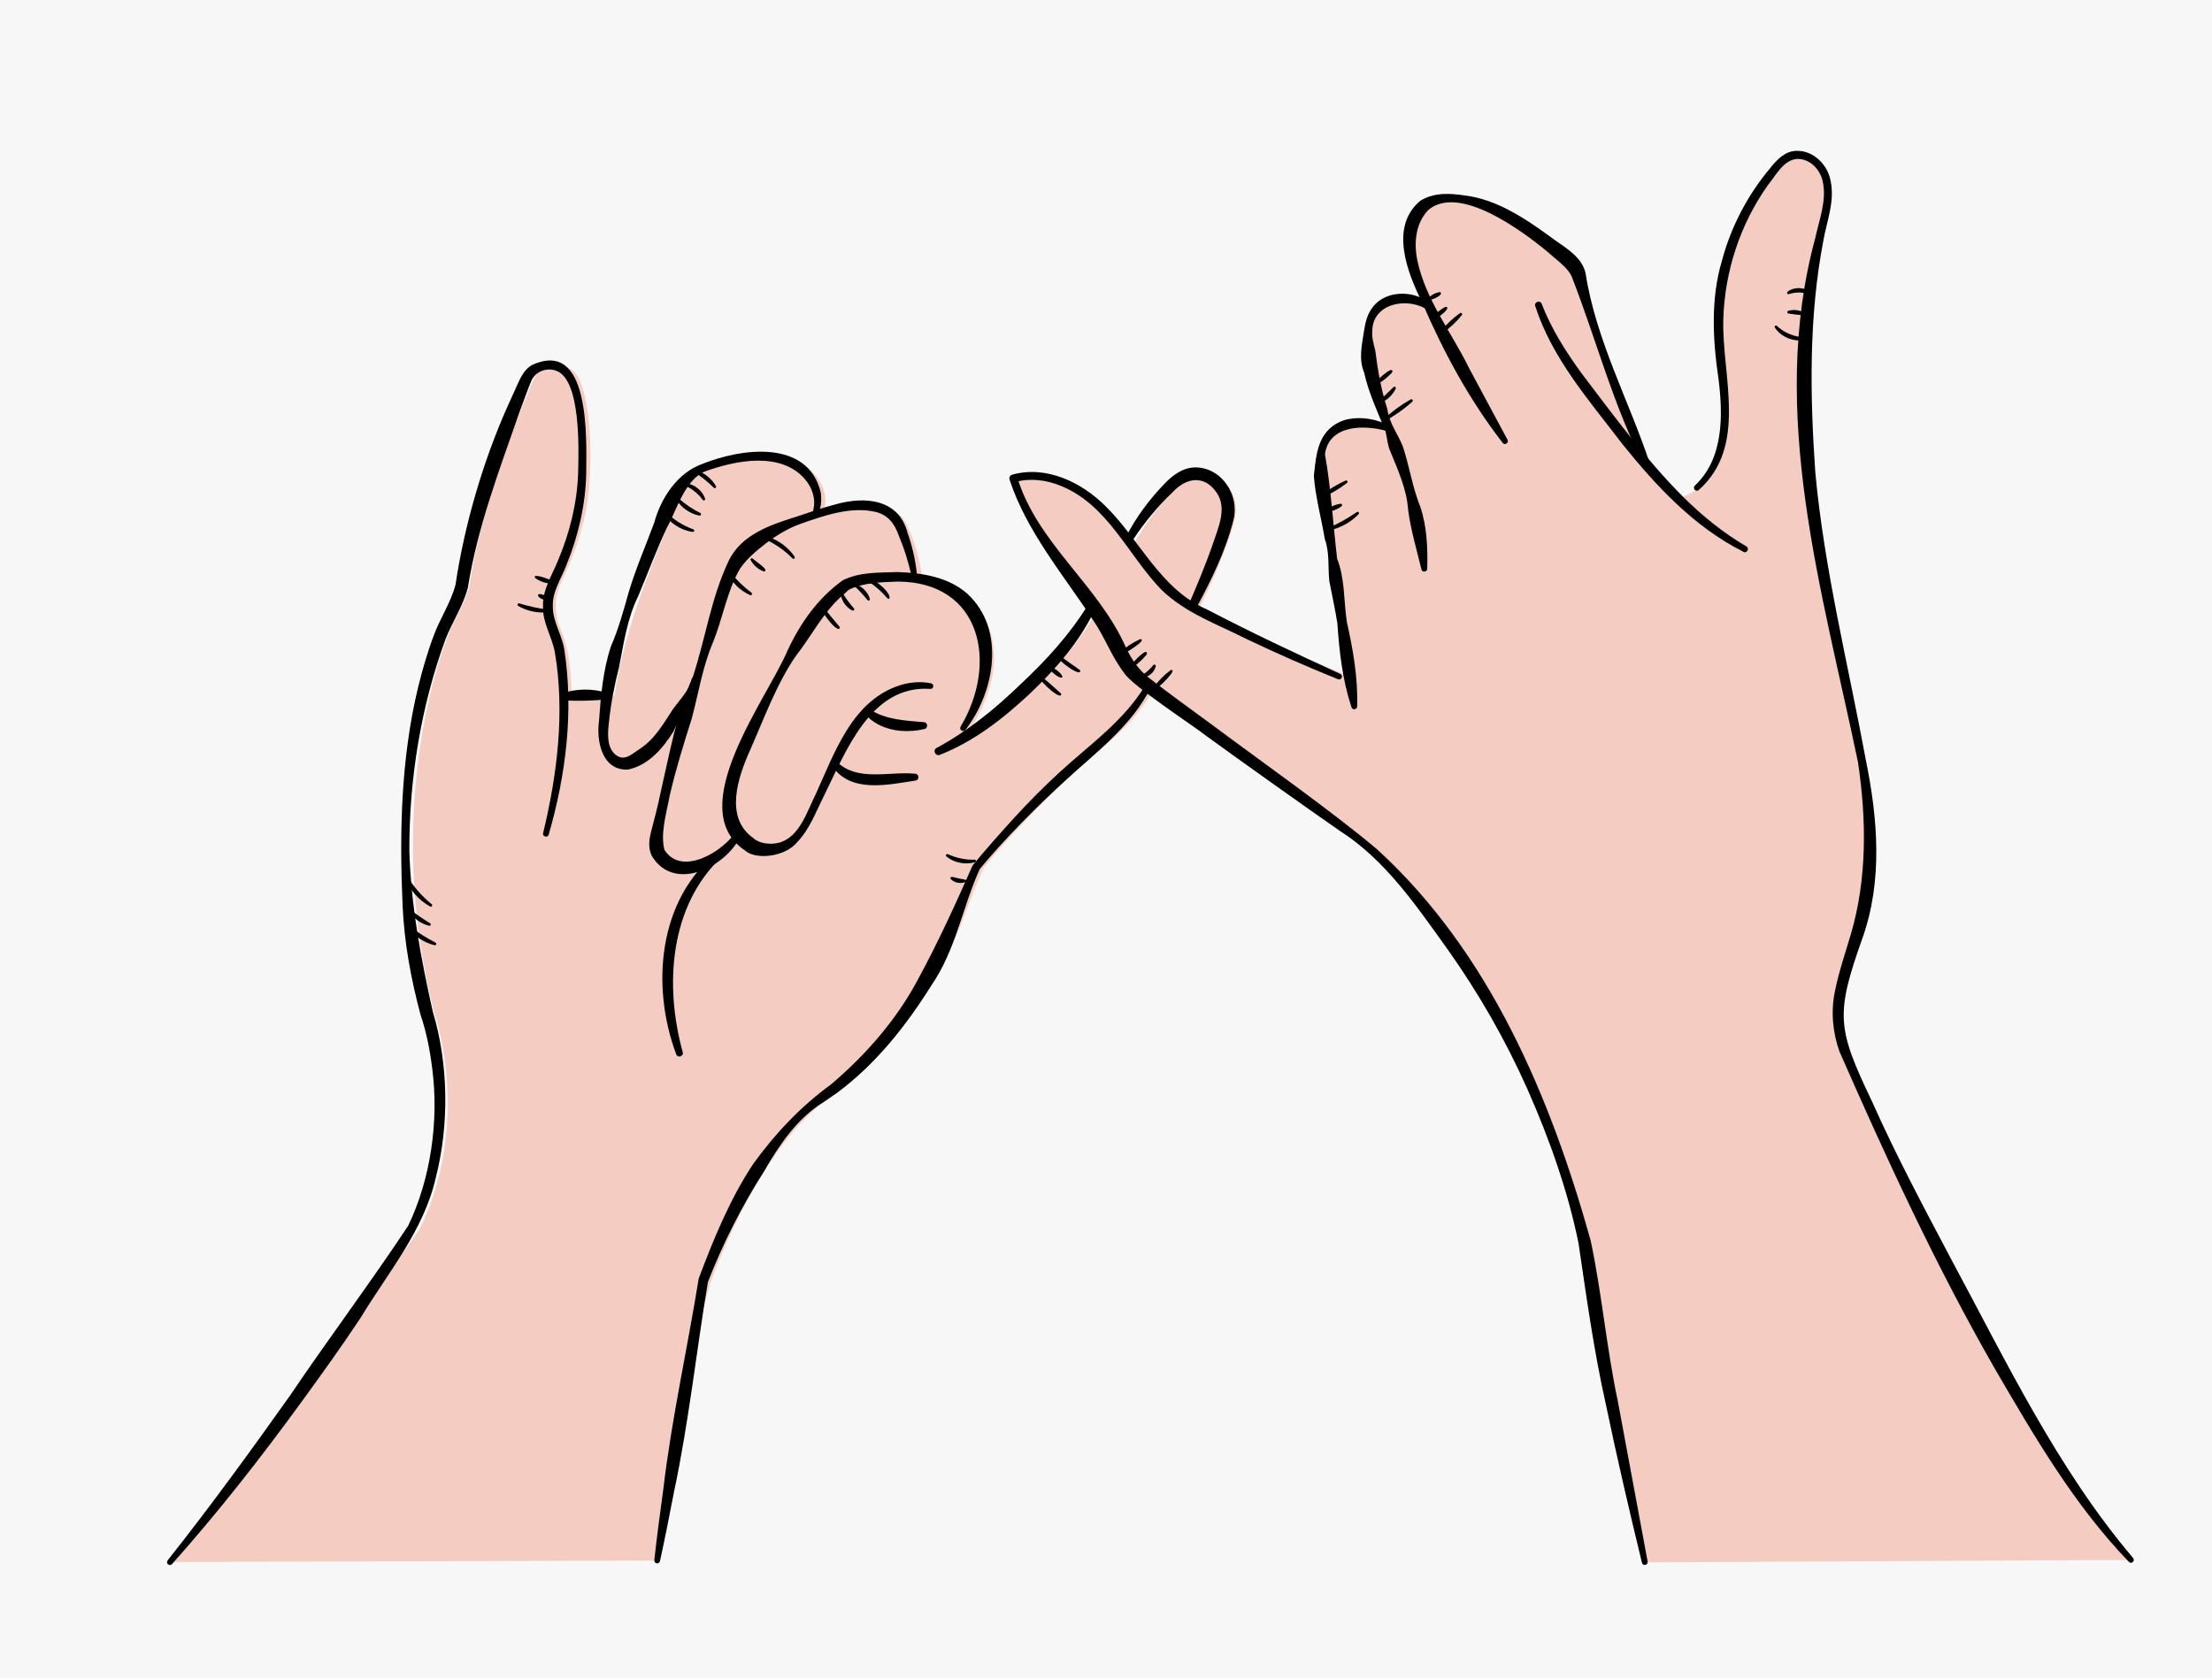 <?xml version="1.0" encoding="UTF-8"?>
<svg id="_圖層_2" data-name="圖層 2" xmlns="http://www.w3.org/2000/svg" viewBox="0 0 257 195">
  <defs>
    <style>
      .cls-1 {
        fill: #000;
      }

      .cls-1, .cls-2, .cls-3 {
        stroke-width: 0px;
      }

      .cls-2 {
        fill: #f7f7f7;
      }

      .cls-3 {
        fill: #f4ccc1;
      }
    </style>
  </defs>
  <g id="CON02">
    <g>
      <rect class="cls-2" width="257" height="195"/>
      <g>
        <path class="cls-3" d="M143.55,58.6c-.24-2.13-2.41-4-4.48-3.47-.99.25-1.79.96-2.51,1.68-1.71,1.71-3.21,3.64-4.43,5.73,0,0-5.07,9.13-5.42,9.7-1.56,2.54-3.59,4.76-5.71,6.85-3.29,3.25-6.9,6.29-11.11,8.22l2.9-2.68c1.43-2.28,2.51-4.83,2.68-7.51.17-2.68-.64-5.5-2.55-7.39-1.55-1.53-3.58-2.29-5.76-2.57l-.09-.58c-.28-1.67-.75-3.31-1.39-4.88-.22-.55-.47-1.09-.85-1.55-1.02-1.22-2.78-1.53-4.36-1.43-1.67.1-3.29.56-4.88,1.08l.1-.42c.81-2.27-.88-4.84-3.11-5.78-2.22-.94-4.76-.63-7.11-.12-1.49.32-3,.75-4.22,1.67-1.64,1.24-2.51,3.22-3.3,5.12-2.8,6.67-5.51,13.5-6.56,20.63-1.66-.18-3.35-.15-5.01.06,0-.23,0-.46,0-.7-.06-2.26-.26-4.55-1.05-6.67-.07-.18-.14-.35-.21-.53-.75-1.72-.75-3.67.07-5.36,1.78-3.66,3.04-7.57,3.29-11.62,0,0,.64-7.57-1.12-11.86-.98-2.4-4.38-2.43-5.4-.05-2.06,4.8-6.1,15-7.43,23.99,0,0-.45,1.69-1.8,4.16-1.35,2.47-8.43,21.48-2.25,45.43,0,0,4.39,12.45-1.69,25.05,0,0-14.6,20.85-29.05,38.73l56.62-.17c.92-14.77,6.26-32.51,6.26-32.51,6.27-16.62,13.28-20.89,13.28-20.89,11.24-7.73,15.59-20,16.61-22.77,1.02-2.77,1.82-4.42,1.82-4.42,3.76-4.53,7.89-8.76,12.34-12.63,1.8-1.57,3.67-3.09,5.2-4.92.91-1.09,1.7-2.28,2.44-3.49l5.11-9.23c1.32-2.67,2.5-5.4,3.48-8.21.41-1.19.79-2.44.65-3.69Z"/>
        <path class="cls-3" d="M161.8,50.42c-1.38-3.65-2.81-7.32-2.7-11.18.03-1.06.19-2.15.8-3.01.78-1.09,2.2-1.62,3.53-1.52,1.34.1,1.94.26,2.94,1.15-.13-.27-.26-.53-.39-.8-1.33-2.78-2.61-5.89-1.77-8.85.26-.9.72-1.76,1.45-2.34,1.15-.91,2.76-.96,4.2-.74,4.47.7,8.24,3.61,11.78,6.43.56.45,1.13.9,1.52,1.51.37.57.56,1.24.72,1.9,1.17,4.71,4.45,13.56,7.73,21.2h0c1.11,1.29,2.26,2.53,3.46,3.71h0c4.49-1.3,5.48-6.57,5.52-9.7.04-3.14-.62-6.24-.76-9.37-.3-6.96,2.13-14,6.66-19.3.78-.91,1.68-1.82,3.29-1.39,1.05.28,1.9,1.07,2.33,2.07.87,2.04.25,4.23-.27,6.32-4.22,16.92-1.29,34.74,2.52,51.76,2.09,9.33,4.44,19.04,2.14,28.32-.74,3-1.97,5.96-2.56,8.97-.47,2.38-.2,4.84.73,7.08,3.61,8.77,21.71,47.22,32.91,58.67h-5.23l-51.08.26c-2.48-9.76-5.39-25.21-6.21-32.43-.25-2.22-.65-4.41-1.22-6.57-4.15-15.51-11.5-30.6-22.58-42.12-1.31-1.36-2.76-2.58-4.28-3.69-7.54-5.48-15.08-10.96-22.62-16.45-.9-.65-1.81-1.32-2.54-2.15-1.1-1.25-1.75-2.82-2.53-4.29-2.3-4.33-5.83-7.88-8.41-12.05-1.21-1.95-2.2-4.03-2.96-6.2,2.99-.86,6.26.27,8.73,2.17,2.46,1.9,4.28,4.49,6.12,7,1.03,1.41,2.09,2.82,3.41,3.97,1.49,1.3,3.27,2.22,5.03,3.1,4.79,2.41,10.9,4.73,15.82,6.85h0c-1.08-7.46-2.16-14.91-3.23-22.36-.27-1.89-.49-4,.64-5.53,1.55-2.11,4.79-1.97,7.2-.96"/>
        <g>
          <g>
            <path class="cls-1" d="M196.91,56.44c3.36-3.13,3.29-8.17,2.75-12.44-.67-4.5-.92-9.29.41-13.73,1.05-3.92,2.97-7.6,5.58-10.71.74-.93,1.73-2.02,3.07-2.03,2-.06,3.66,1.66,3.97,3.51.51,2.39-.45,4.64-.84,6.91-1.71,8.87-1.56,17.96-.94,26.95,1.04,11.28,3.83,22.36,5.89,33.52,1.37,6.75,1.95,13.92-.39,20.54-3.18,8.95-2.99,10.52,1.1,19.07,2.77,6.23,5.98,12.24,9.16,18.26,6.41,11.91,12.36,24.4,21.15,34.76.13.14.12.35-.01.48-.13.12-.34.12-.46-.01-6.37-6.61-11-14.6-15.59-22.47-6.82-11.9-12.53-24.28-18.04-36.84-.8-2.23-1.02-4.71-.52-7.05.46-2.29,1.22-4.47,1.85-6.62,1.89-6.44,1.81-13.34.82-19.96-4.13-19.85-10.46-40.6-4.98-60.85.49-2.23,1.34-4.42.91-6.5-.27-1.52-1.49-2.81-3.04-2.76-1.58.16-2.43,1.92-3.36,3.05-3.23,4.55-5.03,10.07-5.18,15.64-.17,6.51,2.88,14.72-2.86,19.79-.31.29-.77-.23-.44-.51h0Z"/>
            <path class="cls-1" d="M202.57,64.13c-5.72-2.86-10.17-7.66-14.11-12.57-3.81-5.01-8.12-9.88-10.09-15.99-.15-.47.56-.74.75-.26,1.11,2.88,2.77,5.51,4.6,8.03,3.75,4.94,7.48,10.05,11.88,14.45,2.2,2.18,4.62,4.14,7.3,5.71.4.22.07.86-.35.64h0Z"/>
            <path class="cls-1" d="M191.13,54.3c-3.65-6.99-5.62-14.7-8.46-22-.39-1.16-2-2.22-2.86-3.03-2.98-2.46-10.32-7.93-13.89-4.84-1.44,1.52-1.68,3.79-1.24,5.86.96,4.57,4.01,8.4,6.03,12.54,0,0,4.44,8.28,4.44,8.28.2.34-.33.69-.56.36-3.89-5.01-6.89-10.59-9.39-16.39-1.7-3.43-3.8-8.76-.16-11.76,1.56-.96,3.37-.86,5.04-.62,4.08.48,7.55,3,10.71,5.3,1.35.94,3.05,2,3.43,3.76,1.21,7.82,5.06,14.81,7.52,22.27.14.37-.43.64-.62.26h0Z"/>
            <path class="cls-1" d="M165.97,36.1c-2.24-1.64-6.48-.95-6.53,2.34-.08.75.16,1.54.34,2.27.3,2.32.67,4.55,1.4,6.81.26,1.77,1.22,2.86,1.83,4.42.75,2.31,1.1,4.71,2.01,6.97.77,2.3.87,4.78.8,7.2-.01.37-.58.44-.67.07-.56-2.33-1.24-4.58-1.55-6.94-.16-2.38-1.17-4.59-2.06-6.77-.34-.73-.37-1.56-.56-2.33-.91-2.26-1.95-4.42-2.49-6.84-.67-1.6-.24-3.33.01-4.96.13-.83.33-1.7.86-2.47,1.31-1.95,4.15-2.16,6.06-1.11.39.24.71.54.98.85.27.29-.14.73-.45.5h0Z"/>
            <path class="cls-1" d="M161.32,50.15c-2.71-.83-6.92-.84-7.38,2.65.68,3.76.95,8.15,1.41,12.12.92,2.33.76,4.89,1.13,7.34.72,3.24,1.3,6.47,1.2,9.83,0,.19-.16.34-.34.34-.15,0-.28-.1-.32-.24-1.05-3.19-1.41-6.45-1.64-9.76-.26-1.63-.61-3.25-.93-4.87-.18-1.65.05-3.31-.53-4.92-.39-2.37-1.12-5.03-1.27-7.35.21-1.75.29-3.66,1.48-5.1.6-.72,1.46-1.22,2.34-1.44,1.8-.39,3.6-.02,5.11.8.35.19.11.74-.26.62h0Z"/>
            <path class="cls-1" d="M155.46,78.94c-3.55-1.43-7.06-2.98-10.52-4.62-3.45-1.76-7.2-3.04-10.04-5.82-3.9-4.07-6.21-9.87-11.71-12.06-1.7-.69-3.59-.9-5.32-.4l.31-.59c2.34,7.72,9.48,12.56,12.66,19.86.68,1.4,1.45,2.52,2.64,3.46,2.43,1.91,5.05,3.76,7.57,5.63,5.55,4.15,13.66,9.85,18.94,14.3,13.06,11.94,20.14,28.72,24.82,45.47,1.31,6.18,1.84,12.5,3.16,18.69,0,0,3.46,18.62,3.46,18.62.03.18-.09.36-.27.39-.18.03-.35-.08-.39-.25-1.49-6.14-2.92-12.29-4.21-18.48-1.38-6.16-2.24-12.42-3.16-18.66-1.25-6.12-3.38-12.11-5.91-17.84-2.55-5.74-5.68-11.21-9.3-16.31-3.63-5.05-7.21-10.38-12.55-13.79-3.88-2.69-11.62-8.2-15.44-10.98-1.44-1.15-8.6-5.81-9.57-7.32-1.49-1.93-2.28-4.23-3.63-6.17-3.4-5.21-7.71-10.26-9.7-16.32-.09-.25.05-.52.31-.59,3.98-1.1,8.07.9,10.83,3.66,4.08,4.01,6.33,9.64,11.82,12.02,5.07,2.65,10.26,5.09,15.46,7.48.39.18.13.77-.26.62h0Z"/>
            <path class="cls-1" d="M133.7,79.92c-2.23,4.43-6.31,7.47-9.87,10.74-3.43,3.12-7.3,7.06-9.99,10.32-2.02,4.44-2.8,9.45-5.63,13.54-2.96,4.71-6.46,9.15-10.95,12.48,0,0-1.54,1.06-1.54,1.06-3.1,1.9-5.16,4.97-6.94,8.05-2.58,4.04-4.77,8.36-6.53,12.87-1.27,7.53-2.24,16.44-3.93,24.34-.52,2.7-1.05,5.41-1.64,8.1-.04.18-.22.3-.4.26-.17-.04-.28-.2-.26-.36.3-2.74.66-5.47,1.04-8.2.97-8.25,2.8-16.35,4.12-24.54,1.73-4.59,3.6-9.18,6.32-13.3,2.52-3.5,5.53-6.69,9.02-9.23,4.1-3.47,7.71-7.61,10.22-12.39,2.31-4.27,4.29-8.61,6.27-13.1,1.57-1.91,3.22-3.75,4.88-5.58,1.65-1.8,3.37-3.53,5.16-5.18,3.57-3.29,7.55-6.01,10.07-10.24.1-.16.31-.2.46-.1.15.1.2.3.11.45h0Z"/>
            <path class="cls-1" d="M130.85,62.33c1.15-2.21,2.65-4.24,4.39-6.05.92-.98,2.13-1.94,3.61-1.96,3.12-.01,5.19,3.26,4.46,6.1-.93,3.7-2.58,6.99-4.35,10.3-.13.23-.42.31-.65.18-.22-.12-.3-.39-.21-.61.96-2.24,1.9-4.48,2.71-6.77.66-2.04,1.86-4.43.51-6.32-1.42-2.01-3.48-1.74-5.12.04-1.73,1.65-3.26,3.51-4.59,5.53-.29.46-1.02.03-.76-.44h0Z"/>
            <path class="cls-1" d="M108.81,86.93c3.59-1.94,6.77-4.51,9.71-7.36,3.01-2.81,5.73-5.78,7.9-9.29.31-.51,1.11-.05.83.47-1.78,3.83-4.64,7.06-7.67,9.93-3.06,2.86-6.46,5.51-10.4,7.05-.49.2-.85-.55-.37-.8h0Z"/>
            <path class="cls-1" d="M108.07,80.06c-6.98-.46-9.82,7.38-12.41,12.57-.88,1.75-1.59,3.71-2.99,5.19-1.46,1.82-4.9,2.13-6.11,1.02-7.27-4.86,2.51-17.54,4.93-23.21,1.46-3.16,3.51-6.11,6.46-8.21,2.03-.98,4.17-.85,6.35-.94,2.83.1,5.87.56,8.1,2.53,4.5,4.17,3.16,11.45-.23,15.81-.24.34-.76,0-.57-.36,4.4-7.34,2.45-16.86-7.32-16.87-1.83.07-4.02.11-5.65.95-.16.09-.37.36-.73.64-2.23,1.93-3.59,4.7-5.42,7.03-2.24,3.23-3.73,7.35-5.32,10.94-1.43,3.2-3.03,7.86.38,10.26.58.57,1.86.81,2.95.53,2.41-.63,3.27-3.63,4.31-5.7,2.11-4.61,4.08-10.49,9.32-12.45,1.28-.49,2.7-.65,4.05-.38.18.04.3.21.26.39-.03.17-.2.29-.37.27h0Z"/>
            <path class="cls-1" d="M105.84,66.65c-.35-1.49-.8-2.94-1.39-4.34-.5-1.42-1.24-2.46-2.73-2.82-2.86-.67-5.99.43-8.74,1.4-1.44.51-2.76,1.33-3.93,2.21-1.16.89-2.23,1.79-3.04,2.94-1.5,2.49-2.03,5.78-3.14,8.53-1.24,2.87-1.7,5.95-2.5,8.94-.94,2.94-1.85,5.9-2.55,8.9-.36,1.97-1.13,4.46-.62,6.36,1.98,3.14,6.83.22,8.38-2.22.22-.35.76-.03.59.32-1.48,3.71-7.77,7.04-10.44,2.6-.48-.98-.28-2.01-.1-2.76.4-1.52.8-3.02,1.11-4.55,1.05-4.54,1.84-9.19,3.75-13.47,1.49-4.52,2.1-9.12,4.16-13.49,1.52-3.16,5-4.24,8.03-5.2,1.48-.5,2.95-1.01,4.49-1.41,3.32-.92,7.24-.62,8.27,3.33.53,1.49.89,3.04,1.07,4.61.02.18-.11.35-.3.37-.17.02-.33-.09-.36-.26h0Z"/>
            <path class="cls-1" d="M94.48,59.28c.35-1.27-.12-2.62-.97-3.61-2.8-3.2-7.97-2.19-11.52-.91-2.39.9-3.39,4.57-4.51,6.58-1.23,2.61-2.22,5.3-3.33,7.94-1.28,2.61-1.68,5.45-2.23,8.27-.53,2.07-.94,4.16-1.16,6.29-.14,1.26-.3,2.76.58,3.71,1.05,1.03,1.87.25,2.91-.46,1.8-1.13,2.83-2.98,3.96-4.71.88-1.2,1.89-2.18,2.16-3.48.04-.18.22-.3.4-.26.16.03.27.18.27.33-.14,2.32-1.96,3.94-2.77,6-1.23,1.98-2.94,3.99-5.33,4.47-3.06.11-3.66-3.42-3.34-5.7.21-2.9.46-5.87,1.39-8.64.87-2.01,1.45-4.11,2.04-6.22.83-2.79,1.99-5.45,2.99-8.16.77-2.84,2.69-5.79,5.62-6.82,4.51-1.81,12.15-2.86,13.7,3.25.13.47.16,2.75-.65,2.53-.16-.07-.25-.25-.19-.41h0Z"/>
            <path class="cls-1" d="M63.1,96.83c1.65-6.83,2.55-14.1,1.36-21.06-.34-1.82-1.43-3.39-1.37-5.28-.08-1.91,1.02-3.58,1.71-5.27,1.38-3.25,2.25-6.7,2.37-10.24.07-2.77.34-11.04-2.65-11.93-1.07-.34-2.29.14-2.76,1.15-.32.69-1.11,2.92-1.4,3.69-2.33,6.69-4.89,13.39-6,20.4-.57,2.18-1.78,3.92-2.59,5.97-2.88,7.85-4.24,16.31-4.21,24.67.19,6.3,1.35,12.53,2.73,18.66,1.79,5.95,1.94,13.04.34,19.28-1.39,6.13-5.55,11.02-8.74,16.29-2.21,3.34-4.55,6.59-6.91,9.83-4.71,6.48-9.66,12.79-14.99,18.78-.12.14-.33.15-.47.03-.13-.12-.15-.32-.04-.46,4.96-6.26,9.65-12.72,14.27-19.23,4.01-5.96,9.81-13.77,13.68-19.67,2.59-5.36,3.6-12.18,2.78-18.33-.26-2.09-.68-4.21-1.34-6.15-1.11-4.12-1.89-8.35-2.09-12.62-.38-8.52-.21-17.1,1.79-25.44.51-2.08,1.1-4.13,1.87-6.16.73-1.92,1.95-3.78,2.48-5.75.99-6.72,3.13-14.22,6.01-20.67,0,0,1.11-2.46,1.11-2.46.4-.89.85-1.92,1.74-2.42,6.86-3.21,6.35,8.61,6.33,12.59-.08,3.63-.92,7.26-2.29,10.61-.6,1.62-1.66,3.07-1.59,4.84-.02,1.77,1.09,3.33,1.34,5.05,1.1,7.17.18,14.55-1.82,21.47-.12.41-.75.23-.65-.18h0Z"/>
            <path class="cls-1" d="M70.55,81.28c-1.74.16-3.41.22-5.15.1-.23-.02-.39-.22-.37-.45.02-.16.12-.29.26-.34,1.71-.59,3.62-.59,5.34-.04.37.12.3.69-.08.73h0Z"/>
            <path class="cls-1" d="M83.91,99.53c-6.15,5.75-6.72,15.03-4.59,22.74.15.49-.6.74-.76.24-2.95-7.89-2.12-18.07,4.91-23.56.38-.28.82.29.44.58h0Z"/>
            <path class="cls-1" d="M101.06,82.43c1.78,1.22,4.19,1.32,6.29,1.5.45.02.5.7.07.79-1.8.43-3.79.33-5.45-.56-.56-.32-1.08-.68-1.48-1.29-.11-.17-.07-.39.1-.5.16-.11.34-.06.47.05h0Z"/>
            <path class="cls-1" d="M97.27,88.57c2.4,2.3,6.06,1.05,9.06,1.35.46.01.51.72.06.79-3.21.49-7.66,1.54-9.75-1.78-.21-.41.37-.74.63-.37h0Z"/>
          </g>
          <g>
            <path class="cls-1" d="M210.26,34.23c-.79-.3-1.61-.31-2.41-.05-.08.03-.18-.01-.21-.1-.02-.07,0-.14.05-.18.77-.59,1.97-.55,2.71.08.13.1,0,.31-.15.25h0Z"/>
            <path class="cls-1" d="M209.76,39.49c-1.31.29-2.8-.29-3.55-1.41-.05-.07-.03-.17.04-.22.06-.04.15-.03.2.02.9.83,2.05,1.3,3.28,1.32.17,0,.2.26.03.29h0Z"/>
            <path class="cls-1" d="M209.58,36.65c-.62-.06-1.17-.11-1.78-.21-.17-.02-.19-.27-.02-.32.63-.19,1.33-.08,1.9.25.14.08.06.3-.09.28h0Z"/>
            <path class="cls-1" d="M166.02,34.58c.34-.33.74-.55,1.21-.63.09-.02.18.04.19.13.08.33-1.71,1.17-1.41.5h0Z"/>
            <path class="cls-1" d="M166.59,36.77c.36-.47.81-.85,1.34-1.1.08-.04.18,0,.22.08.18.29-1.78,1.82-1.56,1.03h0Z"/>
            <path class="cls-1" d="M167.36,38.53c.67-.82,1.41-1.53,2.27-2.14.07-.05.17-.03.22.04.04.06.04.14,0,.19-.66.81-1.44,1.53-2.29,2.14-.14.1-.31-.1-.19-.22h0Z"/>
            <path class="cls-1" d="M159.88,44.38c.15-.26,2.08-2.03,1.88-1.13-.14.25-2.08,1.97-1.88,1.13h0Z"/>
            <path class="cls-1" d="M160.26,46.58c.57-.54,1.08-1.05,1.64-1.59.12-.13.34.03.26.18-.35.74-.99,1.33-1.74,1.65-.15.07-.28-.14-.16-.24h0Z"/>
            <path class="cls-1" d="M160.85,48.63c.94-.85,1.95-1.59,3.05-2.21.08-.04.18-.02.22.06.04.07.02.15-.03.2-.94.85-1.97,1.57-3.07,2.19-.15.09-.3-.13-.17-.24h0Z"/>
            <path class="cls-1" d="M153.52,57.56c.87-.68,1.8-1.26,2.82-1.71.08-.04.18,0,.21.08.03.07,0,.15-.05.19-.87.68-1.82,1.24-2.83,1.69-.15.07-.29-.15-.15-.25h0Z"/>
            <path class="cls-1" d="M154.17,59.21c.47-.35.99-.58,1.57-.67.09-.01.17.05.19.14.09.33-2.18,1.22-1.75.53h0Z"/>
            <path class="cls-1" d="M154.3,61.38c1.19-.52,2.28-1.14,3.35-1.87.07-.05.17-.03.22.04.04.06.03.15-.02.2-.92.97-2.16,1.63-3.47,1.9-.17.04-.25-.21-.09-.28h0Z"/>
            <path class="cls-1" d="M130.01,75.89c.74-.65,1.55-1.19,2.44-1.6.08-.04.18,0,.21.08.25.26-3.15,2.45-2.65,1.53h0Z"/>
            <path class="cls-1" d="M133.99,79.93c.57-.77,1.23-1.46,2-2.04.07-.05.17-.04.23.03.29.21-2.5,3.01-2.22,2.01h0Z"/>
            <path class="cls-1" d="M131.46,77.26c.13-.27,1.92-2.16,1.79-1.25-.12.26-1.91,2.09-1.79,1.25h0Z"/>
            <path class="cls-1" d="M132.64,78.49c.55-.32.96-.7,1.35-1.19.06-.07.16-.08.23-.03.05.04.07.1.06.16-.16.71-.83,1.27-1.55,1.33-.16.02-.22-.21-.08-.28h0Z"/>
            <path class="cls-1" d="M88.44,62.18c1.55.28,3,1.21,3.88,2.52.05.07.03.17-.04.22-.06.04-.15.03-.2-.02-1.06-1.07-2.29-1.9-3.71-2.44-.16-.06-.09-.32.08-.28h0Z"/>
            <path class="cls-1" d="M84.84,66.4c-.08-.05-.26.13-.11.21.21,0,.14-.08.17-.09.66.88,1.5,1.69,2.41,2.36.07.05.08.15.03.23-.04.06-.12.08-.19.05-1.13-.51-2.14-1.43-2.59-2.6-.03-.25.31-.38.41-.11.06.14-.11.28-.21.22-.18-.05-.09-.34.09-.28h0Z"/>
            <path class="cls-1" d="M87.44,64.91c.21.22,2.12,1.45,1.3,1.5-.65-.23-1.19-.71-1.52-1.31-.08-.14.1-.29.22-.19h0Z"/>
            <path class="cls-1" d="M100.68,67.55c.5-.86,3.09,1.52,2.62,2.03-.07.03-.14.01-.19-.04-.36-.39-.7-.78-1.1-1.11-.27-.21-.82-.75-1.1-.7-.12.13-.33-.03-.23-.18h0Z"/>
            <path class="cls-1" d="M95.74,70.65c.59.75,1.18,1.45,1.79,2.18.06.07.05.17-.02.23-.41.38-2.79-2.78-1.77-2.41h0Z"/>
            <path class="cls-1" d="M99.51,67.94c.73.27,1.33.9,1.55,1.65.03.09-.02.18-.11.2-.06.02-.13,0-.17-.06-.45-.56-.89-1.05-1.42-1.54-.12-.1,0-.31.15-.25h0Z"/>
            <path class="cls-1" d="M97.95,68.99c.37.63.78,1.16,1.26,1.71.12.13-.04.34-.19.25-.71-.36-1.22-1.08-1.34-1.87-.03-.16.2-.24.28-.1h0Z"/>
            <path class="cls-1" d="M77.25,59.38c.93.97,2.04,1.68,3.3,2.14.08.03.13.12.1.2-.03.07-.1.11-.17.1-1.41-.2-2.72-1.07-3.46-2.27-.09-.14.12-.31.23-.18h0Z"/>
            <path class="cls-1" d="M80.76,54.61c1,.28,1.9.97,2.42,1.88.04.08.02.18-.06.22-.06.04-.14.02-.19-.03-.7-.69-1.43-1.29-2.28-1.81-.15-.08-.04-.32.12-.27h0Z"/>
            <path class="cls-1" d="M79.62,56.15c1.01.09,1.97.83,2.3,1.8.06.17-.18.29-.28.14-.54-.74-1.23-1.3-2.08-1.66-.16-.06-.09-.3.07-.28h0Z"/>
            <path class="cls-1" d="M78.86,57.93c.77.69,1.59,1.23,2.5,1.69.08.04.11.14.07.21-.03.07-.11.1-.18.09-1.07-.21-2.05-.89-2.63-1.8-.09-.14.1-.3.22-.19h0Z"/>
            <path class="cls-1" d="M123.07,76.16c.79.59,1.57,1.13,2.37,1.69.07.05.09.15.04.22-.29.48-3.51-2.02-2.41-1.92h0Z"/>
            <path class="cls-1" d="M121.96,77.5c.59.15,1.11.52,1.44,1.03.05.08.03.18-.05.23-.49,0-1.11-.7-1.52-1-.12-.1,0-.3.14-.26h0Z"/>
            <path class="cls-1" d="M120.98,78.58c.77.66,1.51,1.3,2.26,1.99.07.06.07.16.01.23-.32.41-3.33-2.41-2.27-2.21h0Z"/>
            <path class="cls-1" d="M113.28,100.2c-1.12.33-2.42.08-3.32-.66-.07-.06-.08-.16-.02-.23.05-.06.13-.07.19-.04.99.45,2.02.67,3.11.64.17-.01.21.25.05.29h0Z"/>
            <path class="cls-1" d="M112.17,102.51c-.56.22-1.25.1-1.69-.33-.06-.06-.07-.17,0-.23.04-.04.1-.06.16-.04.52.13.96.24,1.5.32.15.01.18.24.04.29h0Z"/>
            <path class="cls-1" d="M47.21,101.65c.77,1.33,1.76,2.47,2.95,3.44.07.06.08.16.02.22-.05.06-.13.08-.2.04-1.4-.76-2.51-2.08-3.04-3.58-.06-.16.18-.27.27-.12h0Z"/>
            <path class="cls-1" d="M47.77,105.78c.71.57,1.43,1.05,2.2,1.52.16.09.05.34-.12.29-.93-.23-1.76-.83-2.29-1.62-.1-.13.09-.3.21-.2h0Z"/>
            <path class="cls-1" d="M47.64,107.66c.93.74,1.91,1.34,2.96,1.89.08.04.11.14.07.22-.03.07-.11.1-.18.08-1.2-.29-2.29-1.01-3.06-1.98-.11-.13.08-.31.21-.21h0Z"/>
            <path class="cls-1" d="M64.36,67.82c-.76.04-1.54-.18-2.16-.63-.07-.05-.09-.15-.04-.23.47-.16,1.65.44,2.24.57.15.05.12.29-.04.29h0Z"/>
            <path class="cls-1" d="M63.77,69.6c-.41.19-.96.07-1.23-.31-.05-.07-.04-.18.04-.23.31-.08.81.19,1.16.25.14.03.16.23.03.29h0Z"/>
            <path class="cls-1" d="M63.76,71.14c-1.21.15-2.49-.1-3.55-.72-.08-.05-.1-.14-.06-.22.04-.07.12-.09.19-.07,1.13.34,2.24.59,3.41.72.17.01.17.28,0,.29h0Z"/>
          </g>
        </g>
      </g>
    </g>
  </g>
</svg>